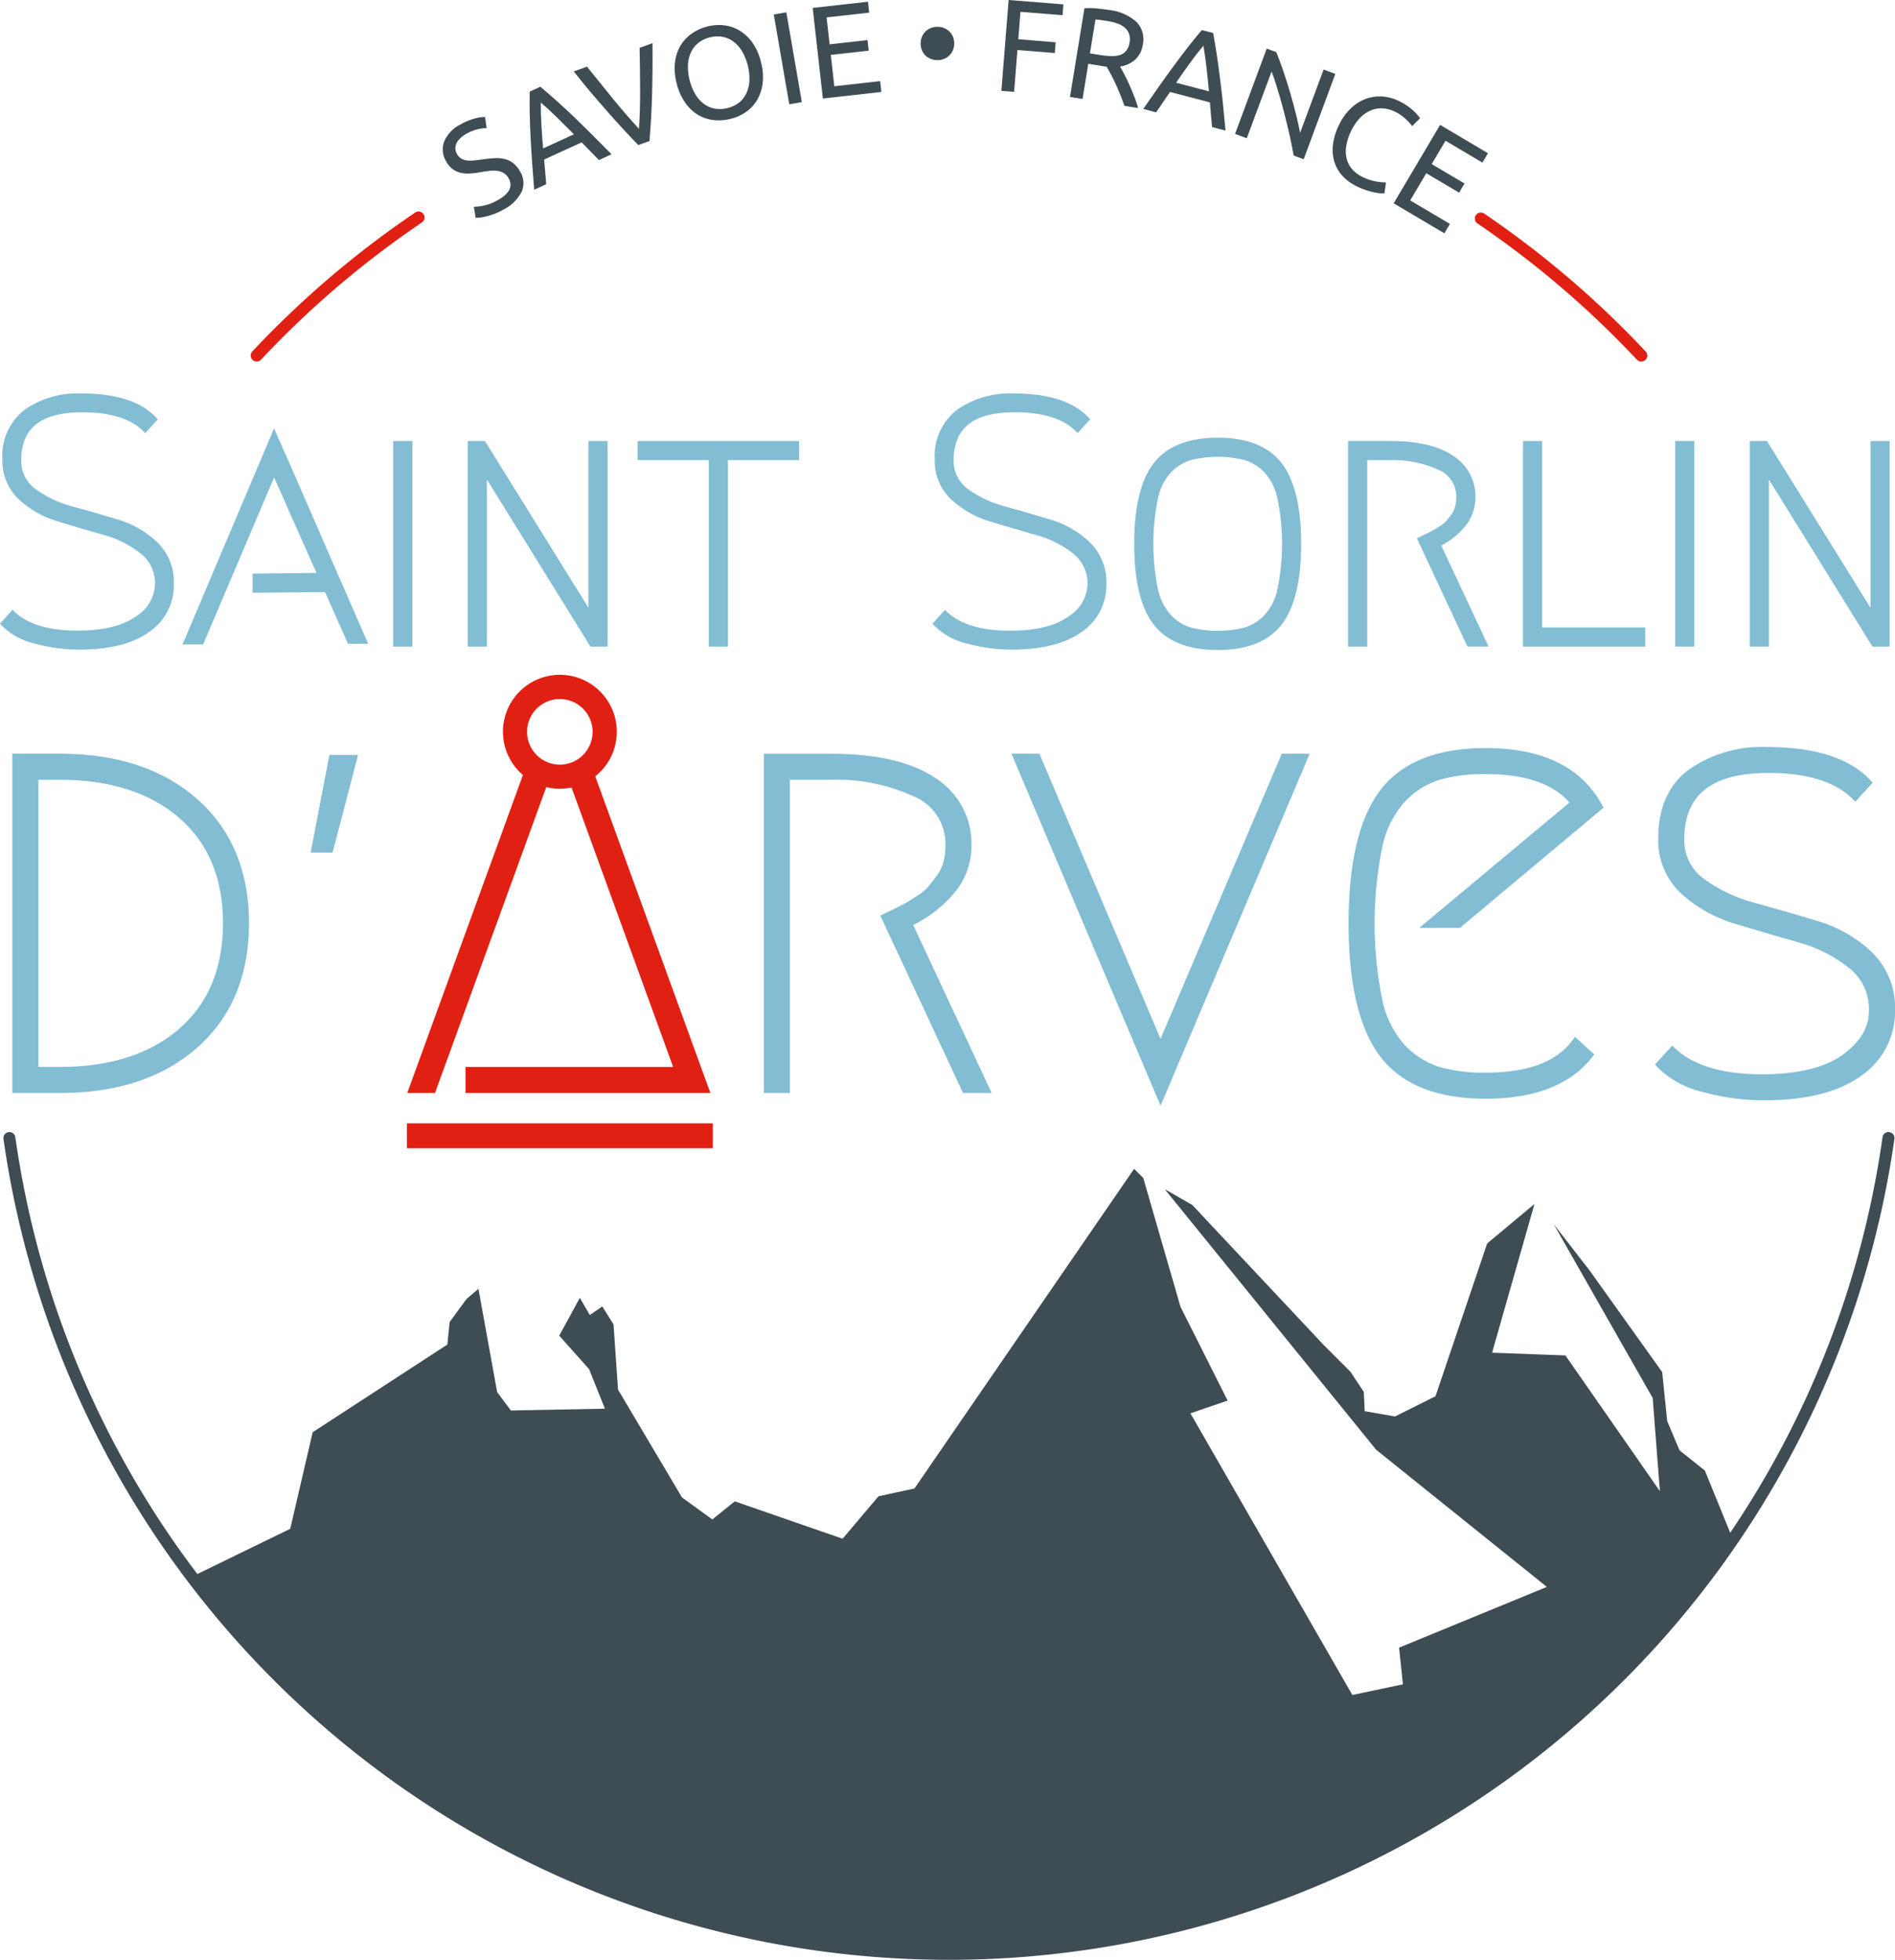 <svg id="Calque_2" data-name="Calque 2" xmlns="http://www.w3.org/2000/svg" width="251.115" height="259.631" viewBox="0 0 251.115 259.631">
  <g id="Calque_9" data-name="Calque 9" transform="translate(0)">
    <g id="Groupe_2272" data-name="Groupe 2272">
      <path id="Tracé_9726" data-name="Tracé 9726" d="M146.684,142.959a.792.792,0,0,1-.581-1.334,127.485,127.485,0,0,1,21.58-18.4.793.793,0,1,1,.888,1.314,125.855,125.855,0,0,0-21.309,18.166A.8.8,0,0,1,146.684,142.959Z" transform="translate(-112.669 -95.064)" fill="#e12014"/>
      <path id="Tracé_9727" data-name="Tracé 9727" d="M880.329,143.381a.789.789,0,0,1-.579-.25,125.961,125.961,0,0,0-21.129-18.043.793.793,0,0,1,.891-1.312,127.46,127.46,0,0,1,21.4,18.271.792.792,0,0,1-.579,1.334Z" transform="translate(-662.841 -95.486)" fill="#e12014"/>
      <g id="Groupe_2269" data-name="Groupe 2269" transform="translate(58.676)">
        <path id="Tracé_9728" data-name="Tracé 9728" d="M267,74.215a2.975,2.975,0,0,0-1.152-.54,4.783,4.783,0,0,0-1.366-.1q-.724.048-1.56.159-.591.092-1.1.137a4.686,4.686,0,0,1-.931,0,1.931,1.931,0,0,1-.758-.244,1.638,1.638,0,0,1-.569-.622,1.523,1.523,0,0,1-.212-.749,1.562,1.562,0,0,1,.173-.706,2.341,2.341,0,0,1,.5-.638,3.748,3.748,0,0,1,.729-.54,5.816,5.816,0,0,1,1.573-.635,4.839,4.839,0,0,1,1.166-.148l-.2-1.464a4.567,4.567,0,0,0-1.4.2,7.874,7.874,0,0,0-1.854.774,4.557,4.557,0,0,0-2.161,2.236,3.022,3.022,0,0,0,.273,2.685,3.069,3.069,0,0,0,.861,1.016,2.883,2.883,0,0,0,1.059.474,4.309,4.309,0,0,0,1.227.089,10.868,10.868,0,0,0,1.346-.169c.4-.066.788-.123,1.154-.169a4.327,4.327,0,0,1,1.041-.016,2.211,2.211,0,0,1,.888.28,1.822,1.822,0,0,1,.683.71q.888,1.58-1.419,2.88a6.327,6.327,0,0,1-1.883.74,7.78,7.78,0,0,1-1.312.157l.244,1.462c.146,0,.342-.014.587-.039a6.289,6.289,0,0,0,.842-.155,10.133,10.133,0,0,0,1.045-.33,8.275,8.275,0,0,0,1.182-.558,5.429,5.429,0,0,0,2.427-2.348,2.852,2.852,0,0,0-.187-2.694A3.629,3.629,0,0,0,267,74.215Z" transform="translate(-257.686 -52.615)" fill="#3e4d53"/>
        <path id="Tracé_9729" data-name="Tracé 9729" d="M314.039,54.393q-1.138-1.086-2.216-2.049t-2.19-1.9l-1.409.644q-.027,1.453,0,2.9t.107,3.026q.08,1.573.2,3.309t.285,3.769l1.594-.731-.273-3.272,4.975-2.277c.387.4.765.79,1.139,1.177s.751.779,1.139,1.17l1.68-.767q-1.425-1.446-2.66-2.673T314.039,54.393ZM310,58.615q-.137-1.594-.228-3.124t-.08-2.96q1.082.943,2.17,2.006t2.22,2.211Z" transform="translate(-296.705 -38.955)" fill="#3e4d53"/>
        <path id="Tracé_9730" data-name="Tracé 9730" d="M342.628,25.733q.057,2.9.066,5.611t-.148,5.117q-1.653-1.776-3.366-3.871t-3.525-4.358l-1.756.628q1.252,1.594,2.377,2.915t2.168,2.5q1.043,1.182,2.024,2.245t1.981,2.095l1.491-.531q.116-1.43.2-2.876t.132-3.017q.048-1.573.064-3.309t0-3.766Z" transform="translate(-316.546 -19.4)" fill="#3e4d53"/>
        <path id="Tracé_9731" data-name="Tracé 9731" d="M402.952,16.934a5.728,5.728,0,0,0-1.69-1.617,5.15,5.15,0,0,0-2.049-.717,6.052,6.052,0,0,0-2.234.146,6.224,6.224,0,0,0-2.077.931,5.214,5.214,0,0,0-1.5,1.594,5.662,5.662,0,0,0-.738,2.222,7.517,7.517,0,0,0,.216,2.767A7.465,7.465,0,0,0,393.99,24.8a5.63,5.63,0,0,0,1.676,1.633,5.181,5.181,0,0,0,2.081.71,6.244,6.244,0,0,0,2.277-.155,6.079,6.079,0,0,0,2.049-.911,5.172,5.172,0,0,0,1.478-1.594,5.718,5.718,0,0,0,.729-2.22,7.465,7.465,0,0,0-.216-2.767,7.513,7.513,0,0,0-1.111-2.566Zm-.426,4.987a4.5,4.5,0,0,1-.4,1.671,3.508,3.508,0,0,1-.975,1.241,4.217,4.217,0,0,1-3.208.8A3.5,3.5,0,0,1,396.49,25a4.478,4.478,0,0,1-1.139-1.289,7.289,7.289,0,0,1-.968-3.871,4.48,4.48,0,0,1,.4-1.671,3.471,3.471,0,0,1,.97-1.239,3.948,3.948,0,0,1,1.532-.733,3.9,3.9,0,0,1,1.69-.073,3.507,3.507,0,0,1,1.444.638,4.467,4.467,0,0,1,1.138,1.287,7.289,7.289,0,0,1,.968,3.869Z" transform="translate(-361.894 -11.242)" fill="#3e4d53"/>
        <rect id="Rectangle_2612" data-name="Rectangle 2612" width="1.69" height="12.075" transform="matrix(0.985, -0.17, 0.17, 0.985, 43.861, 1.921)" fill="#3e4d53"/>
        <path id="Tracé_9732" data-name="Tracé 9732" d="M475.825,12.2l-.467-4.156,5.021-.562-.157-1.4-5.021.562-.4-3.566,5.645-.633L480.285,1l-7.325.822,1.346,12,7.756-.87-.159-1.437Z" transform="translate(-423.941 -0.772)" fill="#3e4d53"/>
        <path id="Tracé_9733" data-name="Tracé 9733" d="M539.587,16.241a2.189,2.189,0,0,0-.7-.469,2.278,2.278,0,0,0-.936-.166,2.227,2.227,0,0,0-.929.2,2.177,2.177,0,0,0-.683.49,2.073,2.073,0,0,0-.435.713,2.4,2.4,0,0,0-.141.847,2.308,2.308,0,0,0,.171.852,2.013,2.013,0,0,0,.455.683,2.186,2.186,0,0,0,.7.455,2.276,2.276,0,0,0,.936.169,2.227,2.227,0,0,0,.929-.2,2.176,2.176,0,0,0,.683-.49,2.047,2.047,0,0,0,.435-.706,2.279,2.279,0,0,0,.141-.856,2.4,2.4,0,0,0-.169-.843A2.047,2.047,0,0,0,539.587,16.241Z" transform="translate(-472.44 -12.051)" fill="#3e4d53"/>
        <path id="Tracé_9734" data-name="Tracé 9734" d="M582.76,12.036l1.687.134.44-5.54,4.952.394.112-1.423-4.95-.4.289-3.63,5.576.444L590.98.578,583.721,0Z" transform="translate(-508.739)" fill="#3e4d53"/>
        <path id="Tracé_9735" data-name="Tracé 9735" d="M632.338,9.552a3.293,3.293,0,0,0-.856-3.035,6.583,6.583,0,0,0-3.673-1.569q-.724-.116-1.594-.2a9.676,9.676,0,0,0-1.612-.025L622.69,16.472l1.665.271.758-4.661,1.5.244.474.077c.155.025.307.046.456.057q.262.455.581,1.047t.631,1.282q.314.683.608,1.414c.2.492.373.972.533,1.446l1.822.3a14.869,14.869,0,0,0-.517-1.548q-.316-.808-.654-1.562t-.667-1.38q-.332-.628-.551-1.016a3.759,3.759,0,0,0,2.049-.956A3.352,3.352,0,0,0,632.338,9.552Zm-1.753-.3a2.277,2.277,0,0,1-.455,1.118,1.763,1.763,0,0,1-.831.551,3.541,3.541,0,0,1-1.214.139,12.856,12.856,0,0,1-1.562-.166l-1.189-.194.731-4.488c.385.027.931.1,1.644.214a7.377,7.377,0,0,1,1.245.31,3.11,3.11,0,0,1,.975.542,1.921,1.921,0,0,1,.581.82A2.239,2.239,0,0,1,630.584,9.249Z" transform="translate(-539.577 -3.631)" fill="#3e4d53"/>
        <path id="Tracé_9736" data-name="Tracé 9736" d="M675.481,23.754q-.191-1.564-.41-3t-.48-2.871l-1.5-.394q-.938,1.107-1.833,2.25t-1.822,2.409q-.938,1.271-1.94,2.689t-2.166,3.1l1.7.455,1.844-2.705,5.292,1.389q.073.829.132,1.63t.148,1.633l1.785.469q-.187-2.033-.364-3.762T675.481,23.754Zm-5.8.71q.911-1.33,1.8-2.562T673.3,19.56q.239,1.414.412,2.926t.323,3.122Z" transform="translate(-572.507 -13.507)" fill="#3e4d53"/>
        <path id="Tracé_9737" data-name="Tracé 9737" d="M730.492,31.033l-3.111,8.382c-.134-.708-.316-1.523-.549-2.452s-.49-1.883-.776-2.865-.587-1.938-.911-2.878-.626-1.778-.936-2.5l-1.259-.455-4.19,11.3,1.551.576L723.6,31.3c.176.455.36.986.549,1.578s.378,1.216.569,1.874.374,1.337.553,2.036.351,1.384.51,2.049.3,1.316.426,1.933.228,1.17.323,1.662l1.323.49,4.192-11.306Z" transform="translate(-613.771 -21.825)" fill="#3e4d53"/>
        <path id="Tracé_9738" data-name="Tracé 9738" d="M779.472,66.786a4.243,4.243,0,0,1-1.441-1.084,3.413,3.413,0,0,1-.708-1.437,4.313,4.313,0,0,1-.018-1.7,7.218,7.218,0,0,1,.631-1.883,6.569,6.569,0,0,1,1.139-1.685,4.374,4.374,0,0,1,1.41-1.013,3.6,3.6,0,0,1,1.594-.294,4.325,4.325,0,0,1,1.7.455,5.006,5.006,0,0,1,.774.455,6.16,6.16,0,0,1,.651.537c.189.182.355.353.5.51a2.594,2.594,0,0,1,.31.4l1.045-1.043a3.837,3.837,0,0,0-.253-.355,5.138,5.138,0,0,0-.531-.567,8.008,8.008,0,0,0-2-1.366,5.955,5.955,0,0,0-2.191-.594,5.287,5.287,0,0,0-2.179.3,5.865,5.865,0,0,0-1.981,1.239,7.318,7.318,0,0,0-1.594,2.222,8.189,8.189,0,0,0-.8,2.6,5.508,5.508,0,0,0,.182,2.277,4.935,4.935,0,0,0,1.084,1.881,6.206,6.206,0,0,0,1.906,1.384,9.633,9.633,0,0,0,1.262.515,9.737,9.737,0,0,0,1.079.289,5.713,5.713,0,0,0,.815.114,2.277,2.277,0,0,0,.487,0l.214-1.444a8.247,8.247,0,0,1-1.225-.109A6.513,6.513,0,0,1,779.472,66.786Z" transform="translate(-657.567 -43.333)" fill="#3e4d53"/>
        <path id="Tracé_9739" data-name="Tracé 9739" d="M822.819,77.648l.735-1.243-6.342-3.755L811.06,83.04l6.717,3.978.738-1.246-5.265-3.115,2.131-3.6,4.349,2.575.717-1.216L816.1,77.844l1.829-3.09Z" transform="translate(-685.054 -56.107)" fill="#3e4d53"/>
      </g>
      <g id="Groupe_2270" data-name="Groupe 2270" transform="translate(0 52.119)">
        <rect id="Rectangle_2613" data-name="Rectangle 2613" width="2.537" height="27.243" transform="translate(52.103 6.298)" fill="#82bdd4"/>
        <path id="Tracé_9740" data-name="Tracé 9740" d="M288.212,278.642,274.493,256.55H272.22v27.243h2.537V261.66l13.719,22.133h2.273V256.55h-2.537Z" transform="translate(-210.234 -250.252)" fill="#82bdd4"/>
        <path id="Tracé_9741" data-name="Tracé 9741" d="M392.454,256.55h-21.4v2.537h9.434v24.706h2.537V259.087h9.434Z" transform="translate(-286.56 -250.252)" fill="#82bdd4"/>
        <path id="Tracé_9742" data-name="Tracé 9742" d="M671.12,282.784c3.924,0,6.788-1.152,8.514-3.416,1.692-2.22,2.548-5.8,2.548-10.647s-.856-8.425-2.548-10.645c-1.728-2.277-4.59-3.416-8.514-3.416s-6.785,1.152-8.514,3.416c-1.69,2.222-2.546,5.8-2.546,10.645s.856,8.425,2.546,10.647C664.334,281.632,667.2,282.784,671.12,282.784Zm-7.913-20.1a7.419,7.419,0,0,1,1.753-3.457,6.217,6.217,0,0,1,2.562-1.594,14.722,14.722,0,0,1,7.2,0,6.226,6.226,0,0,1,2.564,1.594,7.4,7.4,0,0,1,1.753,3.457,30.083,30.083,0,0,1,0,12.057,7.448,7.448,0,0,1-1.753,3.454,6.254,6.254,0,0,1-2.564,1.605,14.8,14.8,0,0,1-7.2,0,6.247,6.247,0,0,1-2.562-1.61,7.387,7.387,0,0,1-1.753-3.454,30.063,30.063,0,0,1,0-12.052Z" transform="translate(-509.761 -248.792)" fill="#82bdd4"/>
        <path id="Tracé_9743" data-name="Tracé 9743" d="M787.069,259.079h3a14.358,14.358,0,0,1,6.428,1.286,3.82,3.82,0,0,1,2.366,3.643,4.754,4.754,0,0,1-.157,1.257,2.971,2.971,0,0,1-.455.975c-.239.323-.467.617-.683.872a3.536,3.536,0,0,1-.806.665c-.41.262-.7.455-.879.549s-.455.246-.922.471l-.788.383-.526.257,6.7,14.345h2.8L796.879,270.4a10.066,10.066,0,0,0,2.985-2.339,6.012,6.012,0,0,0,1.539-4.053,6.362,6.362,0,0,0-2.979-5.522c-1.906-1.291-4.716-1.945-8.355-1.945h-5.54v27.245h2.539Z" transform="translate(-605.889 -250.244)" fill="#82bdd4"/>
        <path id="Tracé_9744" data-name="Tracé 9744" d="M888.859,256.55H886.32v27.243h16.194v-2.537H888.859Z" transform="translate(-684.501 -250.252)" fill="#82bdd4"/>
        <rect id="Rectangle_2614" data-name="Rectangle 2614" width="2.537" height="27.243" transform="translate(221.99 6.298)" fill="#82bdd4"/>
        <path id="Tracé_9745" data-name="Tracé 9745" d="M1020.829,261.66l13.717,22.133h2.275V256.55h-2.536v22.092l-13.72-22.092h-2.275v27.243h2.539Z" transform="translate(-786.42 -250.252)" fill="#82bdd4"/>
        <path id="Tracé_9746" data-name="Tracé 9746" d="M31.708,444.534c-4.518-4.005-10.641-6.034-18.2-6.034H7.18v44.949h6.335c7.558,0,13.681-2.031,18.2-6.036s6.831-9.552,6.831-16.438S36.247,448.558,31.708,444.534Zm-2.407,30.4c-3.869,3.361-9.183,5.062-15.787,5.062h-2.88v-38.04h2.88c6.6,0,11.923,1.7,15.791,5.06s5.793,8.033,5.793,13.961-1.954,10.625-5.8,13.961Z" transform="translate(-5.545 -390.771)" fill="#82bdd4"/>
        <path id="Tracé_9747" data-name="Tracé 9747" d="M469.554,457.21a9.7,9.7,0,0,0,2.484-6.54,10.3,10.3,0,0,0-4.825-8.942c-3.131-2.12-7.774-3.188-13.8-3.188H444.52v44.94h3.452V441.985h5.44a24.535,24.535,0,0,1,10.975,2.2,6.8,6.8,0,0,1,4.2,6.485,8.357,8.357,0,0,1-.28,2.218,5.368,5.368,0,0,1-.849,1.767c-.417.565-.8,1.063-1.139,1.485a6.375,6.375,0,0,1-1.446,1.2c-.717.455-1.2.763-1.489.929s-.8.43-1.578.808-1.227.594-1.328.644l-.519.26,10.955,23.5h3.8l-10.4-22.261A16.479,16.479,0,0,0,469.554,457.21Z" transform="translate(-343.301 -390.802)" fill="#82bdd4"/>
        <path id="Tracé_9748" data-name="Tracé 9748" d="M608.388,476.286l-15.9-37.414-.155-.362H588.63l19.758,46.629,19.76-46.629h-3.7Z" transform="translate(-454.596 -390.779)" fill="#82bdd4"/>
        <path id="Tracé_9749" data-name="Tracé 9749" d="M799.57,459.013,818.595,443.1l-.228-.428c-2.717-4.962-7.892-7.478-15.384-7.478-6.453,0-11.158,1.881-13.979,5.592-2.782,3.662-4.194,9.6-4.194,17.636s1.412,13.977,4.194,17.638c2.821,3.709,7.514,5.59,13.979,5.59s11.173-1.822,14.045-5.429l.348-.437-2.56-2.325-.392.526c-2.083,2.794-5.934,4.213-11.442,4.213a21.264,21.264,0,0,1-6.162-.767,10.873,10.873,0,0,1-4.47-2.794,12.853,12.853,0,0,1-3.051-5.989,50.863,50.863,0,0,1,0-20.45,12.956,12.956,0,0,1,3.051-5.991,10.873,10.873,0,0,1,4.47-2.794,21.282,21.282,0,0,1,6.162-.765c5.212,0,8.94,1.268,11.091,3.773l-19.9,16.6Z" transform="translate(-606.105 -388.214)" fill="#82bdd4"/>
        <path id="Tracé_9750" data-name="Tracé 9750" d="M991.855,461.765a17.685,17.685,0,0,0-7.2-4.135c-2.732-.829-5.508-1.63-8.238-2.379a20.243,20.243,0,0,1-6.795-3.188,6.23,6.23,0,0,1-2.628-5.287c0-5.9,3.655-8.76,11.173-8.76,5.046,0,8.764,1.139,11.051,3.375l.442.433,2.3-2.525-.378-.4c-2.732-2.876-7.334-4.326-13.71-4.326a16.957,16.957,0,0,0-10.2,2.942c-2.732,1.995-4.131,5.064-4.131,9.12a9.59,9.59,0,0,0,3.06,7.378,18.245,18.245,0,0,0,7.184,4c2.69.815,5.465,1.628,8.234,2.418a18.611,18.611,0,0,1,6.792,3.416,6.886,6.886,0,0,1,2.648,5.649c0,2.234-1.139,4.149-3.489,5.857s-5.989,2.582-10.707,2.582c-5.153,0-9-1.139-11.442-3.388l-.439-.405-2.277,2.5.371.4a12.548,12.548,0,0,0,6.05,3.263,30.686,30.686,0,0,0,8.04,1.079c5.535,0,9.839-1.079,12.8-3.206a10.332,10.332,0,0,0,4.554-8.783A10.226,10.226,0,0,0,991.855,461.765Z" transform="translate(-743.797 -387.736)" fill="#82bdd4"/>
        <path id="Tracé_9751" data-name="Tracé 9751" d="M10.474,262.827c4.012,0,7.132-.781,9.272-2.323a7.484,7.484,0,0,0,3.295-6.376,7.356,7.356,0,0,0-2.209-5.531,12.813,12.813,0,0,0-5.219-3c-1.983-.6-3.992-1.182-5.97-1.724a14.632,14.632,0,0,1-4.923-2.311,4.513,4.513,0,0,1-1.906-3.837c0-4.26,2.65-6.337,8.115-6.337,3.643,0,6.348.822,8.006,2.446l.31.314,1.662-1.822-.276-.289c-1.961-2.095-5.312-3.151-9.93-3.151a12.278,12.278,0,0,0-7.387,2.131,7.669,7.669,0,0,0-2.994,6.6,6.951,6.951,0,0,0,2.218,5.344,13.208,13.208,0,0,0,5.2,2.912c1.947.59,3.955,1.179,5.966,1.751a13.662,13.662,0,0,1,4.918,2.459,4.991,4.991,0,0,1,1.92,4.1,5.2,5.2,0,0,1-2.53,4.244c-1.7,1.239-4.326,1.885-7.756,1.885-3.734,0-6.524-.827-8.291-2.455l-.319-.3L0,259.391l.269.289a9.092,9.092,0,0,0,4.386,2.366,22.267,22.267,0,0,0,5.82.781Z" transform="translate(0 -228.89)" fill="#82bdd4"/>
        <path id="Tracé_9752" data-name="Tracé 9752" d="M560.676,258.462c-1.719,1.25-4.326,1.885-7.756,1.885-3.734,0-6.524-.827-8.291-2.455l-.319-.3-1.651,1.822.269.289a9.091,9.091,0,0,0,4.386,2.366,22.263,22.263,0,0,0,5.824.781c4.012,0,7.132-.781,9.272-2.323a7.484,7.484,0,0,0,3.295-6.376,7.356,7.356,0,0,0-2.209-5.531,12.813,12.813,0,0,0-5.219-3c-1.983-.6-3.992-1.182-5.97-1.724a14.632,14.632,0,0,1-4.923-2.311,4.513,4.513,0,0,1-1.915-3.83c0-4.272,2.65-6.348,8.1-6.348,3.657,0,6.351.822,8.009,2.446l.321.312,1.662-1.822-.276-.289c-1.97-2.086-5.312-3.142-9.935-3.142a12.278,12.278,0,0,0-7.387,2.131,7.669,7.669,0,0,0-2.994,6.6A6.951,6.951,0,0,0,545.185,243a13.209,13.209,0,0,0,5.2,2.906c1.947.59,3.955,1.18,5.966,1.751a13.663,13.663,0,0,1,4.932,2.459,4.991,4.991,0,0,1,1.92,4.1A5.2,5.2,0,0,1,560.676,258.462Z" transform="translate(-419.094 -228.913)" fill="#82bdd4"/>
        <path id="Tracé_9753" data-name="Tracé 9753" d="M119.852,252.59l-1.482-3.4-12.13,28.623h2.73l9.4-22.117L119.85,259v.046l4.14,9.3-8.464.094v2.537l9.55-.093.066.055,1.906,4.285,1.111,2.5,2.682.023-10.989-25.207Z" transform="translate(-82.049 -244.568)" fill="#82bdd4"/>
        <path id="Tracé_9754" data-name="Tracé 9754" d="M180.78,452.155h2.906l3.379-12.945h-3.8Z" transform="translate(-139.615 -391.319)" fill="#82bdd4"/>
      </g>
      <path id="Tracé_9755" data-name="Tracé 9755" d="M251.9,658.614a.795.795,0,0,0-.9.683,124.489,124.489,0,0,1-20.184,52.4l-3.359-8.25-3.361-2.68-1.628-3.871-.665-6.494L212.2,676.965l-4.768-6.148,13.111,23.019.956,12.342L208.977,688.2l-9.714-.36,5.617-19.705-6.271,5.237-6.845,20.236-5.356,2.678-4.026-.7-.118-2.557-1.785-2.68-3.57-3.57L159.53,668.26l-3.643-2.081,28.008,34.513,22.627,18.175-19.583,8.047.508,4.859-6.7,1.412-21.459-37.312,4.932-1.69-6.244-12.415-4.939-17.078-1.209-1.214-29.11,42.353-4.761,1.031-4.761,5.622L98.909,707.53l-2.974,2.4-4.026-2.924-8.473-14.284-.594-8.63-1.489-2.382L79.7,682.849l-1.321-2.277-2.732,5.01,3.955,4.436,2.1,5.237-12.46.241-1.822-2.437-2.48-13.685-1.594,1.366-2.222,3.044-.3,2.976L42.975,698.374,40,711.169,27.691,717.16A124.607,124.607,0,0,1,3.573,659.289.794.794,0,0,0,2,659.516a126.545,126.545,0,0,0,250.576,0,.793.793,0,0,0-.674-.9Z" transform="translate(-1.54 -508.639)" fill="#3e4d53"/>
      <g id="Groupe_2271" data-name="Groupe 2271" transform="translate(53.918 89.395)">
        <path id="Tracé_9756" data-name="Tracé 9756" d="M240.677,447.994l14.746-40.531a7.422,7.422,0,0,0,1.8.228,10.671,10.671,0,0,0,1.569-.166h-.018l13.46,37.016H244.721v3.454h32.45l-15.256-41.955a7.542,7.542,0,1,0-9.589-.173L237,447.994Zm16.543-52.188a4.342,4.342,0,1,1-4.342,4.342A4.342,4.342,0,0,1,257.22,395.806Z" transform="translate(-236.952 -392.591)" fill="#e12014"/>
        <rect id="Rectangle_2615" data-name="Rectangle 2615" width="40.543" height="3.299" transform="translate(0 59.422)" fill="#e12014"/>
      </g>
    </g>
  </g>
</svg>